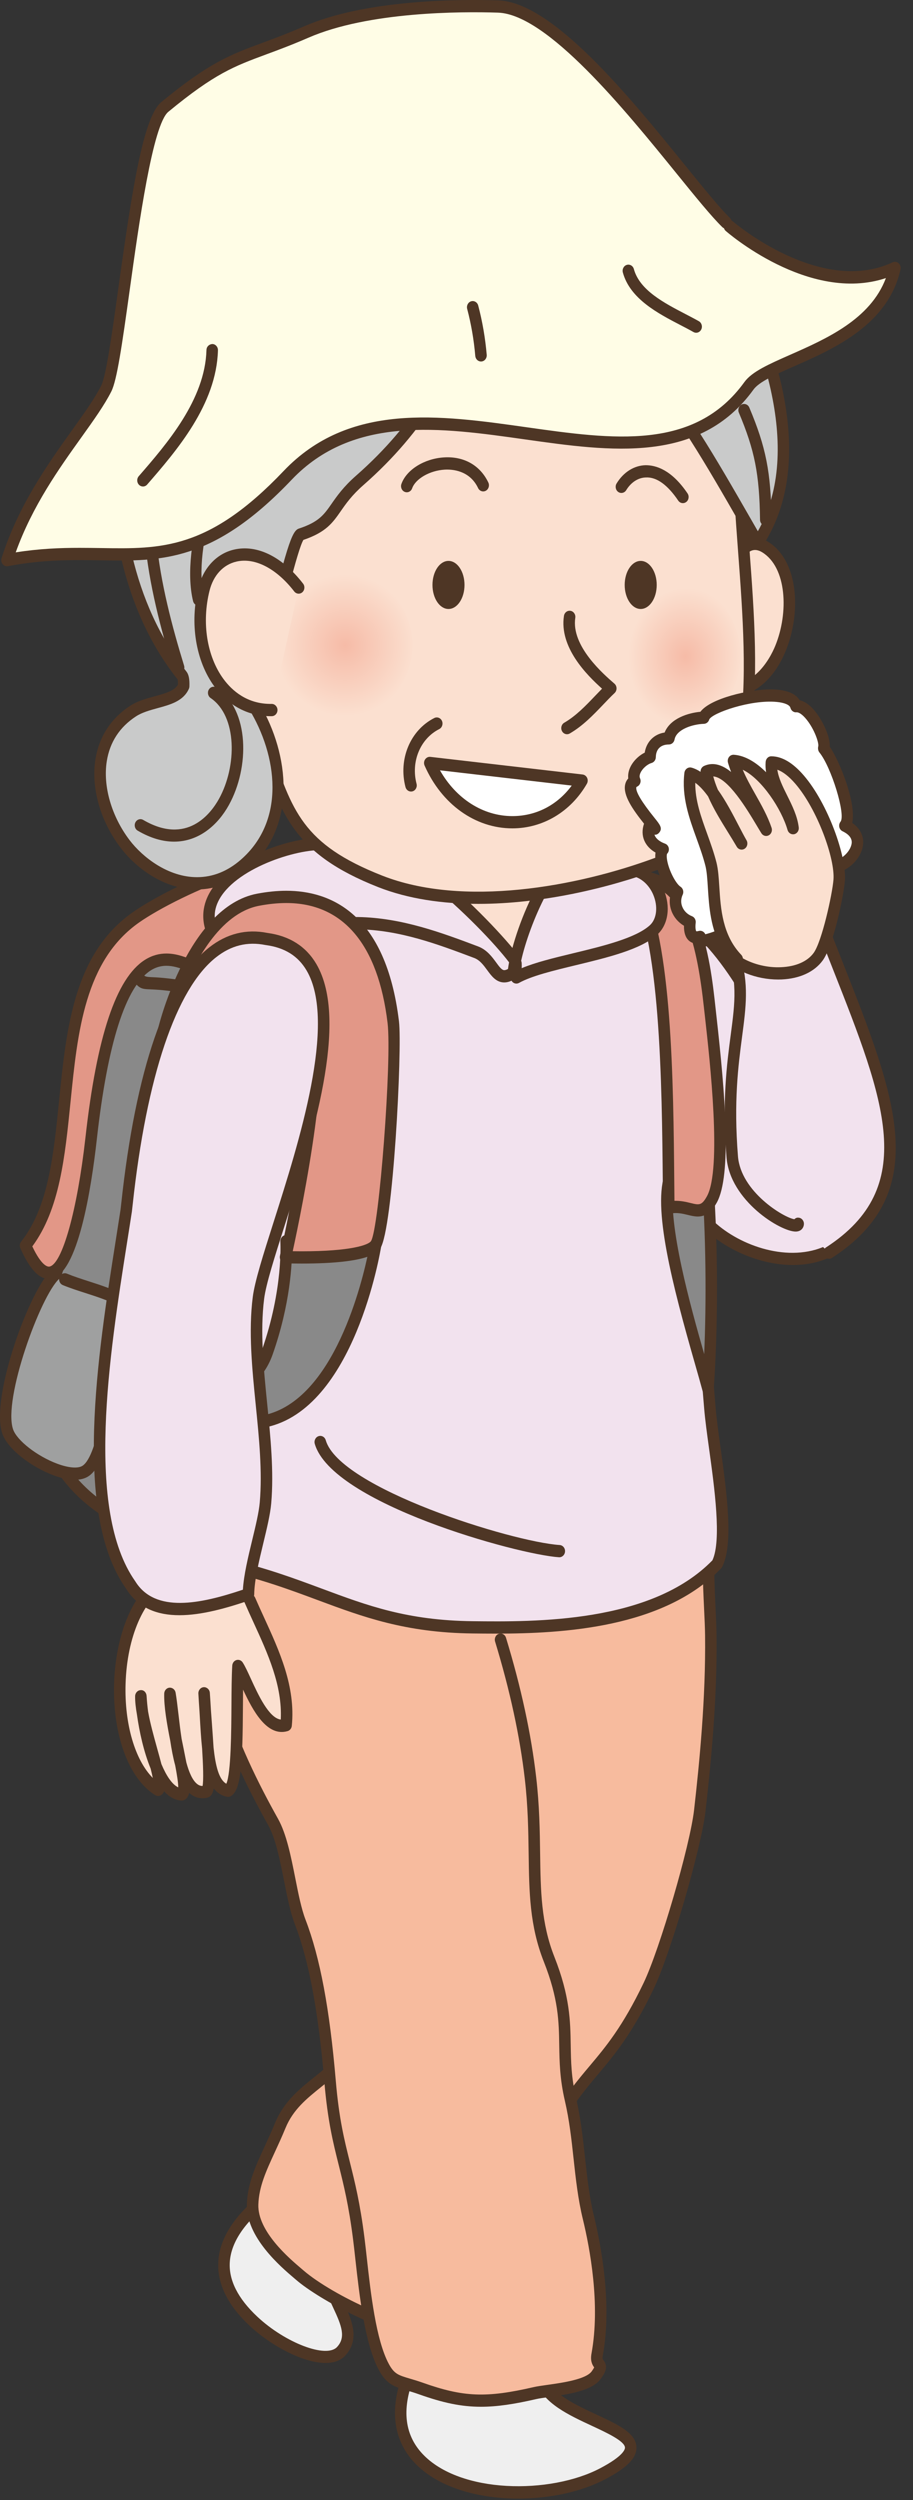 <svg width="57" height="156" viewBox="0 0 57 156" fill="none" xmlns="http://www.w3.org/2000/svg">
<rect x="0" y="0" width="57" height="156" fill="#333333" stroke="none"/>
<path d="M18.425 54.978C16.102 54.47 11.235 56.793 9.454 58.602C7.859 60.221 7.244 62.868 6.481 65.085C5.425 68.151 5.381 69.563 5.099 72.618C4.681 77.153 3.316 79.053 2.564 83.077C0.599 93.599 9.269 96.865 15.835 96.314C19.523 96.006 21.65 95.264 23.342 90.261C25.901 82.695 29.698 62.062 21.449 56.782" fill="#898989"/>
<path d="M14.456 96.754C14.94 96.754 15.411 96.734 15.862 96.696C19.908 96.358 21.997 95.367 23.68 90.391C26.521 81.987 29.95 61.776 21.633 56.454C21.464 56.345 21.243 56.404 21.141 56.586C21.04 56.767 21.095 57.002 21.264 57.11C29.36 62.291 25.373 83.127 23.005 90.13C21.317 95.122 19.16 95.653 15.806 95.933C12.225 96.236 7.422 95.383 4.686 92.094C2.821 89.854 2.226 86.845 2.916 83.152C3.226 81.489 3.649 80.177 4.058 78.908C4.624 77.15 5.209 75.333 5.456 72.655L5.531 71.825C5.755 69.323 5.878 67.945 6.817 65.217C6.955 64.818 7.088 64.404 7.222 63.985C7.829 62.096 8.456 60.144 9.701 58.879C11.353 57.202 16.156 54.872 18.353 55.352C18.546 55.395 18.736 55.262 18.776 55.054C18.816 54.848 18.691 54.645 18.497 54.603C15.987 54.052 11.005 56.498 9.207 58.325C7.834 59.718 7.178 61.761 6.544 63.737C6.411 64.151 6.28 64.559 6.145 64.953C5.173 67.774 5.039 69.272 4.817 71.752L4.743 72.581C4.504 75.169 3.958 76.864 3.38 78.659C2.963 79.953 2.533 81.289 2.213 83.002C1.477 86.943 2.128 90.173 4.149 92.602C6.709 95.679 10.924 96.754 14.456 96.754Z" fill="#4E3625"/>
<path d="M12.968 60.355C12.374 61.653 7.542 54.453 5.69 71.035C5.425 73.397 4.094 83.346 1.594 77.723C5.646 72.61 2.196 61.621 8.508 57.228C11.768 54.959 23.314 49.904 24.247 56.527C20.14 57.005 15.418 59.866 12.383 61.322" fill="#E29787"/>
<path d="M3.039 79.803C3.093 79.803 3.147 79.799 3.201 79.789C4.86 79.499 5.695 74.208 6.046 71.08C6.715 65.094 7.844 61.554 9.404 60.557C10.28 59.998 11.146 60.361 11.843 60.652C12.037 60.733 12.248 60.821 12.452 60.868C12.379 60.903 12.307 60.938 12.236 60.972C12.055 61.059 11.975 61.286 12.056 61.478C12.137 61.671 12.349 61.756 12.529 61.671C13.159 61.369 13.863 61.006 14.608 60.621C17.494 59.133 21.086 57.28 24.286 56.907C24.383 56.896 24.471 56.843 24.531 56.76C24.591 56.678 24.616 56.573 24.602 56.47C24.392 54.986 23.677 53.941 22.475 53.365C18.643 51.533 10.898 55.108 8.312 56.908C4.617 59.48 4.147 64.143 3.692 68.652C3.346 72.087 3.02 75.33 1.32 77.476C1.229 77.59 1.21 77.751 1.27 77.886C1.842 79.174 2.423 79.803 3.039 79.803ZM10.389 59.499C9.958 59.499 9.5 59.605 9.036 59.901C7.251 61.042 6.04 64.668 5.334 70.989C4.827 75.512 3.882 78.895 3.085 79.034C2.98 79.052 2.603 79.011 2.017 77.774C3.728 75.46 4.057 72.19 4.406 68.734C4.842 64.402 5.293 59.923 8.704 57.548C11.111 55.873 18.656 52.375 22.181 54.064C23.054 54.482 23.593 55.182 23.822 56.198C20.605 56.678 17.119 58.477 14.296 59.932C13.961 60.105 13.634 60.274 13.319 60.434C13.351 60.27 13.275 60.098 13.128 60.018C12.968 59.933 12.775 59.989 12.674 60.14C12.557 60.128 12.299 60.02 12.105 59.939C11.648 59.748 11.05 59.499 10.389 59.499Z" fill="#4E3625"/>
<path d="M4.051 79.832C5.234 80.319 6.59 80.579 7.761 81.247C7.313 83.224 6.888 90.769 5.342 91.788C4.225 92.521 0.943 90.682 0.479 89.318C-0.23 87.231 2.223 80.55 3.502 79.473" fill="#9FA0A0"/>
<path d="M4.674 92.338C4.985 92.338 5.283 92.276 5.53 92.113C6.704 91.34 7.222 87.937 7.733 83.904C7.872 82.805 7.992 81.855 8.109 81.337C8.148 81.167 8.074 80.991 7.93 80.91C7.169 80.476 6.345 80.211 5.547 79.954C5.067 79.799 4.613 79.653 4.18 79.475C4.07 79.429 3.951 79.446 3.858 79.508C3.867 79.414 3.842 79.316 3.783 79.236C3.66 79.07 3.435 79.042 3.28 79.172C1.891 80.343 -0.624 87.194 0.142 89.449C0.488 90.466 2.037 91.574 3.336 92.056C3.73 92.204 4.216 92.338 4.674 92.338ZM7.352 81.455C7.247 82.028 7.141 82.86 7.022 83.801C6.69 86.424 6.135 90.816 5.153 91.462C4.873 91.647 4.281 91.599 3.571 91.334C2.314 90.866 1.053 89.883 0.816 89.188C0.177 87.307 2.53 80.859 3.693 79.8C3.68 79.965 3.769 80.126 3.921 80.189C4.38 80.378 4.868 80.535 5.34 80.686C6.018 80.905 6.715 81.129 7.352 81.455Z" fill="#4E3625"/>
<path d="M11.816 62.009C11.989 62.009 12.142 61.875 12.17 61.686C12.2 61.477 12.067 61.281 11.871 61.248C10.464 61.013 9.767 60.985 9.393 60.97C9.188 60.962 9.059 60.93 9.007 60.874C8.865 60.726 8.638 60.728 8.499 60.879C8.361 61.029 8.363 61.273 8.504 61.42C8.781 61.711 8.965 61.719 9.366 61.734C9.726 61.749 10.395 61.776 11.76 62.005C11.779 62.008 11.798 62.009 11.816 62.009Z" fill="#4E3625"/>
<path d="M34.106 146.931C31.662 151.322 43.744 151.147 37.626 154.361C32.71 156.944 22.158 155.399 25.749 147.65C28.316 149.023 31.738 148.569 34.394 147.606" fill="#EFEFEF"/>
<path d="M32.357 155.91C34.324 155.91 36.299 155.485 37.784 154.704C39.148 153.988 39.749 153.374 39.734 152.712C39.715 151.817 38.573 151.288 37.252 150.674C35.953 150.071 34.48 149.387 34.186 148.414C34.155 148.313 34.137 148.207 34.134 148.099C34.271 148.054 34.396 148.01 34.509 147.969C34.697 147.9 34.797 147.683 34.733 147.483C34.679 147.312 34.524 147.211 34.362 147.225C34.378 147.193 34.396 147.16 34.414 147.127C34.515 146.945 34.459 146.71 34.289 146.603C34.119 146.495 33.899 146.554 33.797 146.736C33.652 146.998 33.548 147.256 33.485 147.507C31.664 148.059 28.468 148.676 25.91 147.308C25.825 147.263 25.726 147.255 25.635 147.288C25.545 147.32 25.47 147.389 25.428 147.48C23.966 150.635 24.86 152.58 25.867 153.658C27.317 155.209 29.831 155.91 32.357 155.91ZM33.432 148.316C33.447 148.429 33.47 148.54 33.504 148.649C33.897 149.951 35.528 150.708 36.967 151.376C37.876 151.799 39.008 152.324 39.018 152.73C39.02 152.84 38.915 153.257 37.468 154.018C34.354 155.653 28.712 155.616 26.374 153.117C25.214 151.876 25.062 150.209 25.921 148.159C28.507 149.367 31.555 148.853 33.432 148.316Z" fill="#4E3625"/>
<path d="M20.925 141.398C19.604 142.745 22.811 145.098 21.294 146.723C20.397 147.683 17.6 146.506 15.83 144.848C12.52 141.749 14.052 138.893 17.296 136.644C17.387 138.637 18.927 140.107 20.637 140.723" fill="#EFEFEF"/>
<path d="M20.324 147.447C20.824 147.447 21.251 147.311 21.548 146.993C22.518 145.955 21.927 144.69 21.451 143.674C21.003 142.715 20.75 142.106 21.172 141.675C21.315 141.529 21.321 141.287 21.184 141.135C21.097 141.038 20.976 141 20.862 141.022C20.913 140.978 20.954 140.918 20.976 140.846C21.04 140.646 20.939 140.428 20.752 140.361C19.379 139.866 17.744 138.59 17.655 136.625C17.648 136.489 17.574 136.366 17.46 136.303C17.345 136.242 17.209 136.249 17.101 136.323C14.91 137.842 13.742 139.445 13.631 141.088C13.538 142.467 14.198 143.829 15.594 145.136C16.863 146.325 18.892 147.447 20.324 147.447ZM20.7 141.1C20.692 141.107 20.684 141.114 20.677 141.122C19.851 141.964 20.361 143.054 20.81 144.016C21.331 145.129 21.605 145.847 21.04 146.453C20.37 147.17 17.814 146.197 16.067 144.561C14.849 143.421 14.27 142.27 14.347 141.142C14.433 139.867 15.33 138.578 17.017 137.307C17.352 138.975 18.669 140.417 20.522 141.086C20.581 141.107 20.643 141.111 20.7 141.1Z" fill="#4E3625"/>
<path d="M44.459 95.544C44.036 97.364 44.355 100.14 44.377 102.056C44.419 105.66 44.094 109.411 43.689 112.98C43.426 115.303 41.496 121.834 40.497 123.915C38.152 128.801 36.698 128.934 34.598 132.644C32.704 135.989 31.178 139.7 28.964 142.711C28.509 143.329 27.626 145.019 27.01 145.288C25.459 145.967 20.434 143.448 18.728 141.976C18.087 141.424 15.703 139.535 15.771 137.546C15.829 135.889 16.693 134.591 17.495 132.636C18.436 130.343 20.706 129.809 21.982 127.696C22.453 126.916 23.264 126.183 23.631 125.368C24.035 124.472 23.85 123.241 24.361 122.436C24.811 121.727 25.837 121.671 26.344 121.002C26.855 120.325 28.42 118.684 28.841 117.995C29.576 116.794 29.326 108.311 28.696 106.043C27.928 103.28 28.376 100.584 28.178 97.928C33.077 97.947 40.12 98.171 44.085 94.888" fill="#F7BB9E"/>
<path d="M26.367 145.779C26.668 145.779 26.932 145.736 27.146 145.643C27.65 145.422 28.169 144.64 28.794 143.641C28.968 143.364 29.123 143.115 29.247 142.947C30.711 140.956 31.889 138.639 33.03 136.398C33.63 135.217 34.252 133.996 34.905 132.842C35.794 131.27 36.549 130.373 37.348 129.423C38.387 128.187 39.462 126.909 40.816 124.089C41.855 121.923 43.787 115.306 44.045 113.027C44.391 109.982 44.782 105.985 44.736 102.051C44.73 101.532 44.702 100.949 44.673 100.34C44.597 98.733 44.51 96.912 44.807 95.636C44.854 95.43 44.737 95.224 44.545 95.172C44.449 95.146 44.355 95.165 44.277 95.214C44.286 95.206 44.296 95.198 44.305 95.191C44.462 95.061 44.49 94.82 44.369 94.653C44.247 94.486 44.022 94.457 43.866 94.586C40.207 97.615 33.713 97.577 28.973 97.55L28.18 97.546H28.178C28.079 97.546 27.983 97.59 27.916 97.669C27.847 97.746 27.813 97.852 27.821 97.959C27.888 98.861 27.879 99.754 27.87 100.699C27.853 102.465 27.835 104.291 28.352 106.152C29.013 108.531 29.147 116.795 28.541 117.785C28.305 118.17 27.646 118.921 27.064 119.585C26.66 120.045 26.278 120.479 26.065 120.762C25.874 121.014 25.558 121.17 25.223 121.336C24.815 121.537 24.353 121.766 24.063 122.222C23.739 122.733 23.66 123.351 23.583 123.949C23.524 124.41 23.468 124.847 23.308 125.203C23.118 125.625 22.771 126.052 22.436 126.465C22.17 126.794 21.895 127.134 21.681 127.489C21.133 128.396 20.362 129.016 19.617 129.615C18.682 130.367 17.716 131.145 17.167 132.482C16.951 133.008 16.732 133.483 16.52 133.942C15.95 135.178 15.458 136.246 15.413 137.531C15.342 139.593 17.542 141.458 18.37 142.161L18.503 142.274C19.906 143.485 24.154 145.779 26.367 145.779ZM44.209 95.269C44.162 95.318 44.127 95.38 44.11 95.451C43.789 96.837 43.878 98.719 43.957 100.379C43.986 100.978 44.013 101.55 44.019 102.06C44.064 105.949 43.676 109.914 43.333 112.935C43.082 115.16 41.194 121.623 40.178 123.741C38.867 126.471 37.823 127.712 36.815 128.912C36.029 129.846 35.216 130.813 34.291 132.446C33.63 133.615 33.004 134.844 32.399 136.033C31.273 138.245 30.109 140.534 28.683 142.475C28.546 142.659 28.385 142.918 28.198 143.216C27.831 143.803 27.216 144.785 26.874 144.934C25.578 145.504 20.75 143.229 18.954 141.679L18.816 141.561C18.065 140.925 16.072 139.234 16.129 137.56C16.169 136.437 16.608 135.486 17.163 134.28C17.379 133.813 17.601 133.331 17.824 132.789C18.297 131.635 19.148 130.951 20.049 130.226C20.844 129.587 21.666 128.926 22.284 127.903C22.47 127.594 22.718 127.288 22.979 126.965C23.344 126.514 23.722 126.048 23.954 125.534C24.163 125.07 24.229 124.553 24.294 124.053C24.362 123.518 24.427 123.013 24.657 122.651C24.835 122.37 25.17 122.205 25.525 122.03C25.919 121.835 26.326 121.633 26.622 121.243C26.82 120.982 27.193 120.557 27.587 120.107C28.219 119.388 28.872 118.644 29.141 118.204C29.98 116.833 29.663 108.179 29.04 105.935C28.553 104.184 28.57 102.416 28.587 100.707C28.595 99.922 28.603 99.114 28.562 98.313L28.969 98.315C33.774 98.341 40.341 98.38 44.209 95.269Z" fill="#4E3625"/>
<path d="M31.25 102.313C32.105 105.115 32.782 108.03 33.12 110.949C33.66 115.625 32.908 118.778 34.281 122.257C35.87 126.28 34.852 127.734 35.614 131C36.196 133.492 36.146 135.951 36.736 138.379C37.348 140.901 37.783 144.186 37.282 146.917C37.132 147.739 37.828 147.354 37.229 148.197C36.633 149.037 34.25 149.131 33.395 149.328C30.48 150.001 28.956 149.993 26.269 149.039C24.98 148.581 24.498 148.693 23.962 147.695C22.952 145.814 22.676 141.89 22.402 139.707C21.82 135.088 20.991 134.38 20.608 129.885C20.298 126.237 19.776 122.622 18.744 119.935C18.102 118.265 17.92 115.244 17.051 113.69C14.285 108.737 11.595 102.37 13.383 96.457C13.923 94.671 15.262 93.254 16.179 91.676" fill="#F7BB9E"/>
<path d="M30.028 150.18C31.03 150.18 32.101 150.018 33.471 149.702C33.663 149.657 33.95 149.617 34.281 149.571C35.48 149.402 36.972 149.192 37.515 148.428C37.836 147.976 37.963 147.642 37.67 147.265C37.622 147.203 37.6 147.176 37.634 146.99C38.219 143.798 37.54 140.165 37.083 138.283C36.79 137.081 36.661 135.887 36.523 134.626C36.391 133.414 36.255 132.162 35.962 130.907C35.663 129.625 35.648 128.651 35.631 127.62C35.608 126.12 35.583 124.567 34.612 122.108C33.78 120.001 33.753 117.988 33.721 115.656C33.702 114.259 33.681 112.675 33.475 110.903C33.163 108.197 32.529 105.267 31.59 102.194C31.529 101.994 31.327 101.883 31.138 101.949C30.95 102.014 30.848 102.231 30.909 102.431C31.833 105.458 32.457 108.34 32.764 110.996C32.964 112.728 32.984 114.222 33.004 115.667C33.037 118.079 33.065 120.161 33.951 122.405C34.869 124.728 34.891 126.139 34.914 127.633C34.931 128.662 34.948 129.725 35.267 131.092C35.548 132.3 35.682 133.527 35.811 134.714C35.945 135.947 36.084 137.221 36.389 138.475C36.83 140.294 37.488 143.8 36.93 146.844C36.847 147.296 36.957 147.538 37.096 147.725C37.073 147.771 37.029 147.846 36.944 147.966C36.582 148.475 35.084 148.686 34.188 148.812C33.841 148.861 33.54 148.903 33.319 148.953C30.357 149.638 28.93 149.58 26.383 148.675C26.076 148.567 25.813 148.489 25.584 148.422C24.876 148.212 24.611 148.134 24.273 147.504C23.468 146.006 23.139 143.046 22.899 140.884C22.849 140.438 22.803 140.023 22.757 139.657C22.482 137.471 22.155 136.166 21.84 134.904C21.494 133.518 21.166 132.209 20.965 129.851C20.582 125.344 19.981 122.147 19.076 119.79C18.814 119.109 18.63 118.181 18.435 117.198C18.166 115.842 17.888 114.44 17.359 113.494C14.922 109.13 11.893 102.626 13.725 96.574C14.065 95.447 14.768 94.435 15.448 93.458C15.802 92.948 16.168 92.421 16.484 91.878C16.588 91.698 16.537 91.462 16.369 91.351C16.201 91.24 15.979 91.295 15.874 91.475C15.575 91.991 15.217 92.505 14.872 93.002C14.157 94.03 13.419 95.092 13.042 96.339C11.122 102.687 14.235 109.393 16.743 113.886C17.211 114.723 17.476 116.061 17.733 117.357C17.935 118.374 18.126 119.335 18.413 120.08C19.29 122.365 19.874 125.492 20.251 129.92C20.458 132.344 20.793 133.683 21.148 135.102C21.457 136.341 21.777 137.621 22.046 139.758C22.092 140.121 22.137 140.533 22.186 140.975C22.434 143.201 22.773 146.251 23.651 147.885C24.136 148.787 24.636 148.935 25.393 149.159C25.612 149.223 25.863 149.297 26.156 149.402C27.635 149.927 28.778 150.18 30.028 150.18Z" fill="#4E3625"/>
<path d="M38.893 55.828C44.282 56.04 47.198 63.06 48.716 65.703C50.499 68.808 55.015 70.572 54.306 74.321C53.153 80.411 46.332 78.941 43.877 76.034C40.805 72.395 32.885 59.665 38.882 56.131" fill="#F2E2EE"/>
<path d="M49.498 78.935C50.05 78.935 50.596 78.865 51.121 78.712C52.434 78.328 54.114 77.269 54.657 74.397C55.151 71.788 53.338 70.074 51.585 68.417C50.628 67.513 49.638 66.577 49.022 65.502C48.825 65.159 48.604 64.741 48.356 64.273C46.648 61.044 43.789 55.638 38.906 55.446C38.703 55.412 38.542 55.602 38.534 55.814C38.533 55.843 38.536 55.872 38.54 55.9C37.373 56.65 36.662 57.788 36.426 59.288C35.583 64.641 41.007 73.206 43.611 76.29C44.823 77.725 47.203 78.935 49.498 78.935ZM39.227 56.234C43.504 56.656 46.14 61.64 47.731 64.649C47.983 65.126 48.209 65.553 48.411 65.903C49.083 67.075 50.113 68.049 51.11 68.99C52.784 70.573 54.366 72.068 53.954 74.246C53.581 76.216 52.536 77.505 50.932 77.974C48.486 78.688 45.505 77.39 44.144 75.778C41.987 73.222 36.317 64.596 37.133 59.415C37.345 58.067 37.974 57.103 39.055 56.466C39.143 56.414 39.202 56.33 39.227 56.234Z" fill="#4E3625"/>
<path d="M36.391 54.213C35.299 55.776 33.554 60.837 30.297 60.02C27.811 59.397 24.512 55.158 24.507 52.838C26.945 54.27 33.364 54.398 36.097 54.506" fill="#FBE0D0"/>
<path d="M31.005 60.493C33.383 60.493 34.895 57.675 35.929 55.747C36.216 55.211 36.464 54.748 36.679 54.442C36.797 54.273 36.764 54.033 36.605 53.907C36.447 53.782 36.222 53.816 36.104 53.985C36.074 54.028 36.044 54.072 36.013 54.119L35.46 54.099C32.671 53.997 26.867 53.786 24.68 52.502C24.569 52.438 24.434 52.44 24.325 52.508C24.215 52.578 24.149 52.703 24.149 52.839C24.154 55.434 27.612 59.74 30.215 60.393C30.489 60.461 30.752 60.493 31.005 60.493ZM35.576 54.869C35.49 55.026 35.4 55.193 35.306 55.367C34.206 57.419 32.697 60.229 30.379 59.647C28.181 59.096 25.449 55.655 24.947 53.476C27.554 54.577 32.614 54.761 35.436 54.864L35.576 54.869Z" fill="#4E3625"/>
<path d="M34.689 54.147C35.498 55.392 33.312 59.304 32.474 60.73C28.159 57.485 23.351 52.566 18.193 54.712C14.133 56.401 14.043 59.703 13.655 62.719C12.226 73.828 15.373 87.041 13.873 97.594C20.165 98.97 22.76 101.467 29.504 101.544C34.154 101.596 41.014 101.496 44.767 97.595C45.681 95.811 44.533 90.456 44.321 87.875C43.721 80.576 43.489 79.05 44.255 73.321C44.751 69.61 43.191 67.719 43.15 64.181C43.116 61.303 41.618 58.646 39.439 56.456C38.361 55.372 34.822 52.469 35.509 55.089" fill="#F2E2EE"/>
<path d="M30.966 101.936C35.143 101.936 41.439 101.587 45.017 97.869C45.043 97.843 45.064 97.813 45.082 97.779C45.815 96.347 45.371 93.129 44.979 90.289C44.852 89.37 44.732 88.503 44.678 87.842L44.545 86.242C44.044 80.232 43.909 78.616 44.61 73.374C44.9 71.2 44.502 69.597 44.117 68.047C43.826 66.877 43.526 65.666 43.508 64.176C43.477 61.426 42.154 58.66 39.685 56.177C39.654 56.145 36.515 53.045 35.412 53.757C35.262 53.853 35.161 53.994 35.109 54.179C35.075 54.088 35.033 54.005 34.983 53.929C34.87 53.755 34.648 53.712 34.484 53.833C34.322 53.953 34.281 54.191 34.394 54.365C34.738 54.894 34.375 56.698 32.37 60.182C31.835 59.773 31.297 59.344 30.732 58.894C26.939 55.874 22.639 52.452 18.063 54.355C14.105 56.002 13.721 59.187 13.383 61.997C13.356 62.221 13.329 62.445 13.3 62.667C12.583 68.241 13.013 74.386 13.429 80.328C13.859 86.476 14.265 92.284 13.518 97.537C13.49 97.738 13.614 97.928 13.801 97.968C16.209 98.496 18.057 99.183 19.845 99.848C22.652 100.892 25.303 101.878 29.5 101.926C29.948 101.931 30.441 101.936 30.966 101.936ZM44.477 97.363C40.65 101.286 33.405 101.205 29.508 101.161C25.428 101.115 22.95 100.193 20.081 99.125C18.353 98.483 16.57 97.82 14.277 97.293C14.967 92.04 14.549 86.059 14.143 80.271C13.731 74.368 13.304 68.265 14.011 62.771C14.039 62.547 14.067 62.321 14.094 62.095C14.437 59.243 14.762 56.55 18.323 55.068C22.53 53.318 26.481 56.465 30.303 59.508C30.981 60.048 31.622 60.557 32.267 61.043C32.347 61.104 32.447 61.126 32.544 61.105C32.641 61.084 32.725 61.023 32.777 60.934C34.242 58.441 35.051 56.549 35.196 55.276C35.275 55.426 35.442 55.505 35.605 55.458C35.796 55.4 35.908 55.189 35.854 54.986C35.732 54.521 35.796 54.398 35.797 54.398C36.133 54.253 37.953 55.488 39.193 56.734C40.815 58.364 42.754 60.98 42.791 64.186C42.81 65.771 43.122 67.028 43.424 68.244C43.807 69.787 44.17 71.246 43.9 73.267C43.188 78.596 43.337 80.384 43.831 86.31L43.964 87.909C44.02 88.592 44.141 89.471 44.269 90.4C44.604 92.818 45.059 96.117 44.477 97.363Z" fill="#4E3625"/>
<path d="M19.968 52.659C22.036 49.104 31.009 58.079 32.451 60.358C30.872 61.88 30.959 59.881 29.725 59.416C27.301 58.503 24.958 57.646 22.355 57.605C19.482 57.559 16.469 58.58 13.783 59.048C10.798 55.176 17.689 52.49 20.252 52.67" fill="#F2E2EE"/>
<path d="M31.484 61.303C31.839 61.303 32.225 61.091 32.691 60.643C32.823 60.515 32.847 60.302 32.748 60.145C31.633 58.382 24.925 51.37 21.399 51.454C20.708 51.469 20.15 51.755 19.774 52.286C17.749 52.382 14.06 53.667 12.983 55.905C12.617 56.666 12.411 57.871 13.506 59.292C13.587 59.397 13.715 59.45 13.841 59.426C14.698 59.277 15.566 59.077 16.486 58.865C18.422 58.419 20.414 57.962 22.349 57.987C24.968 58.029 27.326 58.918 29.605 59.777C29.957 59.91 30.188 60.225 30.412 60.529C30.674 60.887 30.945 61.258 31.402 61.3C31.43 61.302 31.457 61.303 31.484 61.303ZM31.964 60.293C31.687 60.515 31.535 60.543 31.465 60.537C31.317 60.523 31.159 60.308 30.977 60.058C30.717 59.704 30.394 59.262 29.844 59.055C27.619 58.217 25.096 57.266 22.36 57.222C20.355 57.192 18.311 57.661 16.335 58.117C15.5 58.309 14.707 58.492 13.934 58.634C13.353 57.803 13.251 57.023 13.621 56.254C14.607 54.205 18.548 52.941 20.228 53.052C20.421 53.063 20.596 52.907 20.609 52.696C20.614 52.626 20.6 52.559 20.573 52.5C20.793 52.319 21.071 52.226 21.413 52.219H21.455C24.314 52.219 30.32 57.995 31.964 60.293Z" fill="#4E3625"/>
<path d="M34.919 97.172C35.107 97.172 35.265 97.016 35.276 96.814C35.289 96.603 35.139 96.421 34.941 96.408C31.948 96.207 21.195 92.859 20.337 89.868C20.279 89.666 20.079 89.552 19.889 89.615C19.7 89.677 19.594 89.891 19.651 90.092C20.717 93.805 32.29 96.998 34.896 97.171C34.904 97.172 34.912 97.172 34.919 97.172Z" fill="#4E3625"/>
<path d="M23.451 77.671C23.451 77.671 21.866 87.565 16.541 88.683C12.985 89.43 11.019 86.475 11.019 86.475C11.019 86.475 15.413 88.01 16.69 84.375C18.069 80.447 17.861 77.452 17.861 77.452L23.451 77.671Z" fill="#898989"/>
<path d="M15.404 89.187C15.799 89.187 16.205 89.143 16.61 89.059C22.114 87.903 23.738 78.15 23.804 77.735C23.822 77.626 23.794 77.515 23.729 77.43C23.664 77.344 23.567 77.293 23.464 77.288L17.874 77.07C17.777 77.06 17.674 77.108 17.603 77.186C17.533 77.265 17.497 77.371 17.503 77.479C17.506 77.509 17.686 80.447 16.354 84.241C15.847 85.683 14.739 86.414 13.061 86.414C12.016 86.414 11.139 86.114 11.131 86.111C10.984 86.059 10.822 86.116 10.731 86.248C10.639 86.382 10.638 86.562 10.727 86.696C10.795 86.798 12.417 89.187 15.404 89.187ZM23.017 78.036C22.639 79.921 20.875 87.383 16.472 88.307C16.112 88.383 15.753 88.421 15.404 88.421C13.909 88.421 12.788 87.716 12.101 87.11C12.39 87.15 12.716 87.179 13.061 87.179C15.041 87.179 16.412 86.256 17.025 84.508C18.13 81.363 18.238 78.823 18.232 77.849L23.017 78.036Z" fill="#4E3625"/>
<path d="M10.233 64.209C10.233 64.209 12.027 56.923 16.108 56.143C23.308 54.767 24.31 61.775 24.552 63.776C24.794 65.777 24.106 76.701 23.451 77.671C22.796 78.641 17.827 78.446 17.827 78.446C17.827 78.446 20.768 65.286 19.285 63.238C17.801 61.187 16.316 59.138 13.786 60.366C11.256 61.595 10.842 64.565 10.233 64.209Z" fill="#E29787"/>
<path d="M18.835 78.845C23.1 78.845 23.583 78.13 23.742 77.895C24.539 76.715 25.119 65.473 24.908 63.727C24.094 56.996 20.634 55.583 17.874 55.583C17.298 55.583 16.682 55.645 16.045 55.766C11.787 56.581 9.961 63.805 9.886 64.112C9.844 64.282 9.916 64.461 10.061 64.545C10.148 64.596 10.239 64.621 10.334 64.621C10.742 64.621 10.972 64.203 11.321 63.571C11.795 62.708 12.512 61.405 13.934 60.714C14.4 60.488 14.829 60.379 15.246 60.379C16.762 60.379 17.849 61.88 19.001 63.472C20.006 64.859 18.6 73.338 17.478 78.357C17.453 78.469 17.477 78.587 17.541 78.677C17.606 78.769 17.706 78.824 17.814 78.829C17.814 78.829 18.228 78.845 18.835 78.845ZM17.874 56.348C21.419 56.348 23.605 58.934 24.196 63.825C24.473 66.115 23.669 76.682 23.16 77.447C23.001 77.682 21.912 78.08 18.835 78.08C18.621 78.08 18.431 78.078 18.276 78.075C18.842 75.469 21 64.981 19.568 63.003C18.361 61.337 17.113 59.613 15.246 59.613C14.732 59.613 14.191 59.749 13.637 60.017C12.506 60.567 11.781 61.425 11.27 62.214C12.105 60.071 13.713 56.989 16.172 56.52C16.767 56.406 17.34 56.348 17.874 56.348Z" fill="#4E3625"/>
<path d="M15.606 99.859C16.652 102.276 18.139 104.843 17.862 107.65C16.388 108.077 15.434 104.856 14.858 103.954C14.722 106.287 14.998 111.319 14.237 111.744C12.862 111.463 12.96 108.624 12.742 105.659C12.873 108.052 13.28 111.706 12.85 111.803C11.026 112.187 10.929 107.51 10.611 105.689C10.557 107.681 11.896 111.652 11.353 111.972C9.864 111.913 8.929 108.124 8.794 105.845C8.763 107.64 10.312 111.249 9.871 111.686C5.387 108.895 7.18 93.472 15.401 99.625" fill="#FBE0D0"/>
<path d="M11.353 112.355C11.413 112.355 11.473 112.338 11.526 112.307C11.675 112.22 11.766 112.08 11.809 111.874C11.837 111.899 11.865 111.923 11.894 111.945C12.197 112.179 12.542 112.258 12.919 112.179C13.14 112.129 13.275 111.973 13.345 111.597C13.556 111.868 13.825 112.049 14.17 112.119C14.25 112.135 14.332 112.123 14.403 112.083C15.064 111.714 15.146 110.002 15.167 106.456C15.169 106.103 15.171 105.759 15.175 105.43C15.783 106.736 16.663 108.394 17.956 108.02C18.098 107.978 18.203 107.848 18.218 107.691C18.461 105.239 17.451 103.036 16.475 100.906C16.288 100.499 16.104 100.097 15.931 99.699C15.892 99.607 15.822 99.541 15.742 99.506C15.718 99.43 15.673 99.36 15.607 99.311C13.043 97.393 11.249 97.659 10.196 98.221C8.048 99.367 7.2 102.497 7.123 105.044C7.026 108.249 8.034 110.986 9.691 112.016C9.827 112.102 9.999 112.082 10.115 111.967C10.17 111.912 10.213 111.848 10.244 111.775C10.562 112.123 10.927 112.338 11.34 112.354C11.344 112.355 11.348 112.355 11.353 112.355ZM10.939 110.165C11.043 110.713 11.129 111.24 11.129 111.53C10.75 111.356 10.387 110.816 10.077 110.077C10.004 109.794 9.916 109.475 9.815 109.113C9.602 108.345 9.369 107.508 9.244 106.791C9.202 106.465 9.171 106.14 9.152 105.821C9.14 105.616 8.985 105.446 8.787 105.463C8.594 105.467 8.439 105.633 8.436 105.839C8.43 106.179 8.476 106.573 8.551 106.995C8.699 108.058 8.977 109.32 9.403 110.353C9.457 110.565 9.504 110.768 9.539 110.942C8.431 109.828 7.764 107.584 7.84 105.069C7.928 102.145 8.979 99.726 10.517 98.906C11.794 98.224 13.369 98.57 15.195 99.938C15.217 99.954 15.241 99.968 15.265 99.979C15.269 99.993 15.274 100.007 15.281 100.02C15.455 100.423 15.642 100.831 15.83 101.242C16.719 103.181 17.636 105.182 17.528 107.3C16.786 107.207 16.116 105.744 15.658 104.744C15.469 104.332 15.306 103.976 15.154 103.739C15.068 103.603 14.91 103.543 14.763 103.585C14.615 103.628 14.51 103.767 14.5 103.93C14.46 104.61 14.455 105.504 14.45 106.451C14.441 107.952 14.426 110.654 14.13 111.304C13.663 111.046 13.453 110.171 13.333 109.05C13.306 108.604 13.269 108.097 13.228 107.52C13.208 107.25 13.188 106.98 13.169 106.716C13.148 106.359 13.127 105.995 13.1 105.63C13.085 105.42 12.908 105.266 12.718 105.278C12.522 105.292 12.373 105.472 12.385 105.682C12.403 106.023 12.427 106.389 12.454 106.767C12.46 106.873 12.466 106.98 12.472 107.085C12.513 107.802 12.552 108.491 12.619 109.118C12.68 110.118 12.717 111.085 12.647 111.443H12.645C12.525 111.443 12.418 111.405 12.315 111.325C12.021 111.099 11.803 110.598 11.635 109.98C11.584 109.715 11.525 109.424 11.461 109.103C11.42 108.907 11.38 108.707 11.339 108.505C11.257 107.964 11.194 107.423 11.14 106.957C11.079 106.434 11.026 105.982 10.963 105.619C10.93 105.427 10.764 105.3 10.583 105.308C10.4 105.323 10.258 105.483 10.252 105.678C10.231 106.482 10.42 107.569 10.628 108.614C10.708 109.152 10.808 109.684 10.939 110.165Z" fill="#4E3625"/>
<path d="M16.639 58.592C24.698 59.666 16.66 76.905 16.137 80.982C15.621 85.002 16.931 89.686 16.575 93.773C16.445 95.273 15.533 97.827 15.512 99.477C12.35 100.566 9.492 101.061 8.147 98.885C4.626 93.897 6.777 82.768 7.88 75.542C8.019 74.629 9.355 57.139 16.639 58.592Z" fill="#F2E2EE"/>
<path d="M11.203 100.788C12.578 100.788 14.134 100.354 15.623 99.841C15.769 99.791 15.869 99.647 15.871 99.482C15.882 98.603 16.166 97.427 16.44 96.289C16.662 95.368 16.872 94.498 16.933 93.808C17.105 91.82 16.89 89.68 16.682 87.609C16.459 85.387 16.229 83.089 16.492 81.033C16.609 80.12 17.145 78.436 17.766 76.485C19.483 71.092 21.834 63.706 19.75 60.153C19.104 59.053 18.076 58.4 16.693 58.214C15.377 57.952 14.155 58.258 13.064 59.116C10.369 61.24 8.469 66.761 7.571 75.085C7.549 75.285 7.535 75.421 7.526 75.481C7.433 76.088 7.333 76.724 7.229 77.381C6.095 84.57 4.543 94.416 7.86 99.115C8.624 100.351 9.822 100.788 11.203 100.788ZM15.164 99.195C12.507 100.089 9.682 100.673 8.446 98.674C5.302 94.218 6.824 84.56 7.936 77.508C8.04 76.85 8.141 76.213 8.234 75.603C8.243 75.538 8.26 75.39 8.283 75.172C9.146 67.181 10.994 61.698 13.49 59.733C14.431 58.992 15.439 58.743 16.573 58.968C16.582 58.97 16.59 58.971 16.599 58.972C17.776 59.131 18.608 59.65 19.142 60.559C21.046 63.803 18.664 71.287 17.087 76.239C16.428 78.309 15.908 79.944 15.781 80.93C15.506 83.078 15.741 85.423 15.969 87.692C16.174 89.724 16.384 91.826 16.218 93.738C16.164 94.366 15.961 95.207 15.746 96.098C15.487 97.169 15.221 98.274 15.164 99.195Z" fill="#4E3625"/>
<path d="M41.877 73.291C40.843 75.876 43.429 83.763 44.2 86.665C44.479 82.812 44.51 77.229 44.067 72.227C43.019 72.969 43.334 73.77 42.171 73.686" fill="#898989"/>
<path d="M44.2 87.047C44.212 87.047 44.224 87.047 44.236 87.046C44.409 87.027 44.544 86.879 44.558 86.694C44.807 83.235 44.903 77.608 44.424 72.191C44.412 72.057 44.335 71.939 44.221 71.882C44.109 71.824 43.974 71.833 43.869 71.909C43.385 72.25 43.15 72.614 42.979 72.88C42.758 73.223 42.687 73.335 42.234 73.307C42.241 73.153 42.158 73.003 42.017 72.939C41.835 72.856 41.625 72.946 41.547 73.14C40.694 75.273 41.988 80.218 43.387 85.099C43.573 85.75 43.736 86.32 43.856 86.77C43.9 86.936 44.041 87.047 44.2 87.047ZM43.773 73.017C44.097 77.139 44.098 81.318 43.964 84.496C43.09 81.442 41.691 76.41 42.05 74.047C42.081 74.059 42.114 74.065 42.146 74.068C43.043 74.134 43.31 73.717 43.569 73.314C43.632 73.216 43.697 73.117 43.773 73.017Z" fill="#4E3625"/>
<path d="M39.439 54.736C41.762 58.147 41.679 68.689 41.752 75.352C43.111 75.096 43.696 76.185 44.441 74.845C45.529 72.891 44.571 65.278 44.311 62.893C43.862 58.772 42.963 54.285 39.169 54.726" fill="#E29787"/>
<path d="M43.563 75.91C43.957 75.91 44.364 75.734 44.75 75.041C45.693 73.345 45.271 68.227 44.733 63.445L44.667 62.849C44.347 59.917 43.685 53.82 39.129 54.346C38.933 54.369 38.791 54.559 38.812 54.768C38.834 54.978 39.012 55.135 39.208 55.106C39.219 55.106 39.23 55.104 39.242 55.103C41.24 58.312 41.324 67.653 41.38 73.864L41.394 75.356C41.395 75.469 41.443 75.574 41.524 75.646C41.605 75.718 41.712 75.747 41.815 75.728C42.264 75.644 42.611 75.729 42.946 75.811C43.145 75.859 43.352 75.91 43.563 75.91ZM40.078 55.105C42.749 55.437 43.529 59.032 43.955 62.937L44.022 63.535C44.311 66.11 45.08 72.95 44.133 74.65C43.807 75.236 43.644 75.197 43.107 75.065C42.83 74.997 42.507 74.921 42.107 74.929L42.097 73.857C42.039 67.445 41.962 58.793 40.078 55.105Z" fill="#4E3625"/>
<path d="M32.048 60.714C32.283 57.994 35.914 49.161 38.734 54.261C40.98 53.902 42.035 56.908 40.806 58.026C39.143 59.537 34.193 59.907 32.238 60.993C32.16 60.678 32.233 60.429 32.211 60.114" fill="#F2E2EE"/>
<path d="M32.238 61.375C32.296 61.375 32.352 61.361 32.404 61.332C33.197 60.892 34.542 60.567 35.966 60.223C37.958 59.742 40.017 59.245 41.038 58.317C41.725 57.692 41.883 56.563 41.432 55.505C40.967 54.413 39.999 53.787 38.921 53.856C38.018 52.357 37.062 52.217 36.407 52.373C33.953 52.959 31.875 58.565 31.691 60.678C31.677 60.838 31.758 60.984 31.883 61.054C31.885 61.066 31.889 61.078 31.891 61.091C31.92 61.203 31.994 61.295 32.093 61.343C32.14 61.364 32.189 61.375 32.238 61.375ZM39.096 54.614C39.951 54.614 40.52 55.213 40.78 55.822C41.092 56.553 41.007 57.34 40.573 57.734C39.687 58.54 37.626 59.038 35.807 59.477C34.59 59.771 33.43 60.051 32.569 60.414C32.574 60.309 32.576 60.2 32.569 60.085C32.565 60.038 32.554 59.993 32.536 59.953C33.041 57.675 34.809 53.539 36.564 53.119C37.219 52.962 37.848 53.411 38.425 54.455C38.499 54.59 38.64 54.66 38.787 54.64C38.894 54.622 38.997 54.614 39.096 54.614Z" fill="#4E3625"/>
<path d="M46.112 35.513C45.749 34.873 46.593 33.425 47.75 34.123C50.862 36.001 48.979 44.594 44.265 42.955" fill="#FBE0D0"/>
<path d="M45.405 43.539C46.94 43.539 48.276 42.501 49.05 40.625C50.029 38.255 49.877 34.967 47.926 33.79C47.294 33.408 46.602 33.501 46.12 34.031C45.675 34.521 45.54 35.243 45.806 35.711C45.908 35.892 46.129 35.949 46.298 35.841C46.468 35.731 46.521 35.496 46.419 35.315C46.334 35.166 46.409 34.813 46.635 34.564C46.816 34.365 47.125 34.185 47.574 34.456C49.125 35.392 49.251 38.242 48.394 40.316C48.083 41.07 46.874 43.46 44.376 42.591C44.187 42.525 43.986 42.636 43.925 42.836C43.863 43.037 43.966 43.253 44.154 43.318C44.58 43.467 45 43.539 45.405 43.539Z" fill="#4E3625"/>
<path d="M46.17 27.274C45.711 35.114 49.958 50.56 41.071 53.869C35.887 55.799 28.803 56.991 23.731 54.994C18.261 52.84 17.79 50.396 16.235 45.732C13.567 37.73 13.575 24.339 19.217 17.382C23.689 11.866 34.421 11.067 39.782 15.828C43.462 19.097 45.462 21.429 45.7 27.741" fill="#FBE0D0"/>
<path d="M29.861 56.401C33.795 56.401 37.943 55.439 41.188 54.23C48.091 51.66 47.371 42.05 46.793 34.328C46.597 31.718 46.413 29.252 46.527 27.298C46.539 27.086 46.389 26.905 46.192 26.892C46.127 26.888 46.069 26.901 46.017 26.928C45.625 20.943 43.459 18.596 40.011 15.534C34.533 10.667 23.508 11.504 18.946 17.131C13.42 23.947 13.06 37.35 15.897 45.86L16.189 46.743C17.527 50.817 18.335 53.277 23.607 55.354C25.489 56.094 27.641 56.401 29.861 56.401ZM45.779 28.114C45.746 29.954 45.908 32.117 46.078 34.389C46.666 42.237 47.332 51.132 40.953 53.508C35.992 55.354 28.896 56.621 23.855 54.635C18.9 52.684 18.22 50.614 16.865 46.49L16.573 45.604C13.803 37.296 14.13 24.239 19.488 17.632C23.831 12.275 34.332 11.486 39.552 16.122C43.316 19.465 45.114 21.703 45.341 27.756C45.349 27.968 45.529 28.144 45.714 28.122C45.736 28.122 45.758 28.119 45.779 28.114Z" fill="#4E3625"/>
<path d="M17.196 40.091C17.11 42.573 18.957 44.661 21.321 44.754C23.685 44.847 25.671 42.909 25.756 40.427C25.842 37.944 23.995 35.856 21.631 35.763C19.267 35.67 17.281 37.608 17.196 40.091Z" fill="url(#paint0_radial_90_2842)"/>
<path d="M39.234 40.818C39.151 43.224 40.646 45.236 42.573 45.312C44.501 45.387 46.13 43.498 46.213 41.092C46.296 38.686 44.801 36.673 42.873 36.598C40.947 36.522 39.317 38.412 39.234 40.818Z" fill="url(#paint1_radial_90_2842)"/>
<path d="M35.399 45.816C35.457 45.816 35.516 45.801 35.569 45.77C36.39 45.294 37.034 44.619 37.657 43.968C37.897 43.715 38.133 43.468 38.372 43.243C38.45 43.168 38.494 43.06 38.492 42.948C38.49 42.835 38.441 42.73 38.359 42.659C37.689 42.079 35.648 40.315 35.916 38.554C35.948 38.345 35.815 38.149 35.62 38.115C35.423 38.081 35.24 38.222 35.208 38.431C34.91 40.387 36.621 42.111 37.587 42.973C37.443 43.119 37.3 43.269 37.154 43.421C36.567 44.037 35.96 44.672 35.227 45.097C35.053 45.198 34.989 45.431 35.084 45.616C35.148 45.744 35.272 45.816 35.399 45.816Z" fill="#4E3625"/>
<path d="M26.832 47.609C28.849 52.18 34.158 52.474 36.333 48.708L26.832 47.609Z" fill="white"/>
<path d="M31.988 51.689C33.894 51.689 35.633 50.65 36.638 48.909C36.703 48.798 36.709 48.658 36.656 48.54C36.601 48.423 36.494 48.342 36.372 48.328L26.871 47.228C26.739 47.212 26.616 47.274 26.54 47.386C26.465 47.499 26.452 47.647 26.508 47.772C27.573 50.188 29.673 51.689 31.988 51.689ZM35.693 49.02C34.793 50.237 33.472 50.924 31.988 50.924C30.159 50.924 28.477 49.845 27.468 48.067L35.693 49.02Z" fill="#4E3625"/>
<ellipse cx="40" cy="36.5" rx="1" ry="1.5" fill="#4E3625"/>
<ellipse cx="28" cy="36.5" rx="1" ry="1.5" fill="#4E3625"/>
<path d="M25.66 49.392C25.692 49.392 25.725 49.388 25.757 49.379C25.948 49.321 26.059 49.111 26.006 48.907C25.644 47.527 26.24 46.091 27.422 45.495C27.6 45.405 27.677 45.176 27.593 44.986C27.508 44.794 27.293 44.713 27.115 44.803C25.616 45.559 24.86 47.373 25.315 49.113C25.36 49.282 25.504 49.392 25.66 49.392Z" fill="#4E3625"/>
<path d="M32.86 13.662C33.012 13.718 33.162 13.786 33.31 13.858C33.358 13.905 33.405 13.954 33.454 14.008L32.86 13.662Z" fill="#C9CACA"/>
<path d="M33.454 14.391C33.563 14.391 33.669 14.339 33.739 14.241C33.846 14.091 33.835 13.879 33.712 13.743C33.658 13.684 33.606 13.63 33.554 13.578C33.526 13.55 33.493 13.527 33.459 13.51C33.3 13.432 33.14 13.36 32.976 13.3C32.799 13.236 32.607 13.326 32.532 13.508C32.457 13.69 32.524 13.902 32.688 13.997L33.282 14.344C33.336 14.376 33.395 14.391 33.454 14.391Z" fill="#4E3625"/>
<path d="M8.3 44.377C9.37 43.677 11.015 43.831 11.467 42.818C11.479 42.494 11.45 42.257 11.362 42.147C4.396 33.39 7.514 18.484 11.197 13.72C15.863 7.681 25.006 4.601 30.845 8.695C34.895 4.495 42.817 11.448 44.838 15.136C48.621 22.038 50.475 29.051 47.304 33.864C44.305 28.655 43.237 26.674 39.33 21.431C37.708 19.253 35.82 16.417 33.189 15.129C31.516 13.468 31.282 16.556 30.593 17.937C28.211 22.715 26.657 26.289 22.456 29.979C20.545 31.657 21.018 32.611 18.76 33.349C18.226 33.524 16.4 42.178 15.84 44.019C17.749 47.147 18.17 51.399 15.27 53.934C12.526 56.334 9.335 54.658 7.819 52.673C5.91 50.171 5.377 46.287 8.3 44.377Z" fill="#C9CACA"/>
<path d="M12.303 55.5C13.459 55.5 14.534 55.073 15.497 54.23C18.584 51.532 18.049 47.056 16.232 43.964C16.425 43.285 16.725 42.031 17.068 40.598C17.636 38.22 18.579 34.279 18.942 33.69C20.358 33.21 20.766 32.626 21.28 31.888C21.6 31.428 21.963 30.907 22.684 30.273C26.594 26.84 28.245 23.502 30.335 19.276L30.91 18.116C31.098 17.739 31.25 17.256 31.398 16.789C31.646 16.007 31.954 15.034 32.332 15.034C32.483 15.034 32.7 15.167 32.944 15.409C32.972 15.437 33.004 15.46 33.039 15.477C35.317 16.592 37.025 18.917 38.532 20.968C38.708 21.207 38.881 21.441 39.049 21.669C42.653 26.505 43.815 28.526 46.361 32.955L46.999 34.064C47.063 34.174 47.173 34.242 47.294 34.246C47.412 34.25 47.528 34.19 47.598 34.084C50.469 29.724 49.622 23.106 45.148 14.943C43.416 11.783 38.073 7.007 33.967 7.007C32.736 7.007 31.674 7.413 30.805 8.215C29.049 7.058 26.91 6.447 24.6 6.447C19.589 6.447 14.219 9.207 10.92 13.477C7.057 18.476 4.115 33.627 11.088 42.394L11.088 42.393C11.085 42.393 11.114 42.473 11.111 42.718C10.887 43.112 10.322 43.266 9.672 43.444C9.14 43.588 8.591 43.738 8.113 44.05C6.928 44.825 6.183 45.973 5.96 47.368C5.672 49.167 6.263 51.24 7.541 52.915C8.496 54.164 10.248 55.5 12.303 55.5ZM32.332 14.268C31.44 14.268 31.073 15.425 30.719 16.544C30.574 17.003 30.437 17.435 30.276 17.756L29.701 18.919C27.648 23.069 26.027 26.347 22.228 29.683C21.439 30.375 21.032 30.961 20.704 31.431C20.225 32.118 19.908 32.573 18.655 32.984C18.223 33.125 17.889 34.065 16.373 40.409C16.002 41.962 15.681 43.303 15.499 43.901C15.465 44.011 15.48 44.131 15.539 44.228C17.318 47.141 17.854 51.181 15.043 53.639C14.211 54.366 13.289 54.735 12.303 54.735C10.497 54.736 8.908 53.494 8.096 52.431C6.965 50.947 6.417 49.057 6.667 47.497C6.856 46.308 7.469 45.368 8.488 44.702C8.873 44.451 9.369 44.316 9.849 44.184C10.636 43.97 11.449 43.748 11.791 42.983C11.811 42.936 11.823 42.885 11.825 42.833C11.842 42.374 11.784 42.086 11.635 41.899C4.899 33.431 7.741 18.794 11.474 13.964C14.642 9.863 19.795 7.213 24.6 7.213C26.908 7.213 28.942 7.819 30.648 9.015C30.787 9.114 30.974 9.094 31.095 8.97C31.861 8.174 32.828 7.772 33.967 7.772C37.826 7.772 42.88 12.32 44.529 15.329C47.448 20.655 50.239 27.991 47.314 33.149L46.972 32.554C44.411 28.099 43.242 26.065 39.61 21.192C39.442 20.967 39.271 20.734 39.096 20.496C37.55 18.391 35.799 16.007 33.389 14.807C33.012 14.444 32.666 14.268 32.332 14.268Z" fill="#4E3625"/>
<path d="M18.646 36.663C16.264 33.583 13.363 34.246 12.734 36.762C11.805 40.482 13.659 44.37 16.965 44.306" fill="#FBE0D0"/>
<path d="M16.887 44.69C16.915 44.69 16.944 44.69 16.972 44.689C17.17 44.685 17.328 44.51 17.324 44.299C17.32 44.088 17.156 43.921 16.959 43.923C15.438 43.948 14.483 43.093 13.951 42.368C12.917 40.959 12.584 38.849 13.081 36.861C13.321 35.898 13.933 35.235 14.759 35.043C15.912 34.775 17.26 35.472 18.369 36.906C18.496 37.069 18.721 37.092 18.874 36.958C19.027 36.823 19.049 36.582 18.922 36.419C17.62 34.734 16.046 33.959 14.607 34.295C13.525 34.547 12.695 35.432 12.388 36.663C11.834 38.879 12.217 41.245 13.386 42.839C14.263 44.035 15.504 44.69 16.887 44.69Z" fill="#4E3625"/>
<path d="M25.396 30.719C25.541 30.719 25.678 30.624 25.731 30.471C25.942 29.872 26.834 29.36 27.763 29.305C28.214 29.279 29.316 29.336 29.848 30.455C29.938 30.644 30.154 30.718 30.33 30.623C30.506 30.526 30.577 30.297 30.487 30.108C29.977 29.038 28.967 28.464 27.723 28.541C26.493 28.614 25.373 29.312 25.06 30.202C24.991 30.399 25.084 30.62 25.27 30.694C25.311 30.711 25.354 30.719 25.396 30.719Z" fill="#4E3625"/>
<path d="M42.634 31.396C42.706 31.396 42.779 31.372 42.843 31.324C43.004 31.2 43.04 30.961 42.925 30.79C41.922 29.305 40.948 29.026 40.304 29.028C39.585 29.047 38.925 29.462 38.494 30.169C38.386 30.346 38.433 30.583 38.599 30.699C38.765 30.813 38.987 30.764 39.095 30.587C39.395 30.095 39.842 29.805 40.321 29.793C41.006 29.756 41.694 30.276 42.342 31.237C42.413 31.341 42.522 31.396 42.634 31.396Z" fill="#4E3625"/>
<path d="M11.152 42.036C11.189 42.036 11.226 42.03 11.263 42.017C11.451 41.951 11.554 41.735 11.492 41.534C10.004 36.693 8.586 30.587 10.864 26.306C10.961 26.123 10.901 25.889 10.729 25.784C10.557 25.68 10.338 25.745 10.24 25.929C7.824 30.471 9.276 36.782 10.811 41.773C10.86 41.934 11.001 42.036 11.152 42.036Z" fill="#4E3625"/>
<path d="M12.4 37.795C12.43 37.795 12.461 37.792 12.491 37.783C12.683 37.73 12.797 37.521 12.748 37.316C11.955 34.065 14.102 28.259 15.722 27.117C15.887 27 15.933 26.763 15.824 26.587C15.714 26.41 15.492 26.362 15.328 26.478C13.364 27.862 11.229 34.13 12.054 37.51C12.096 37.681 12.242 37.795 12.4 37.795Z" fill="#4E3625"/>
<path d="M10.867 52.518C12.419 52.518 13.6 51.48 14.289 50.234C15.586 47.894 15.594 44.311 13.533 42.91C13.367 42.798 13.145 42.85 13.038 43.028C12.932 43.206 12.981 43.442 13.149 43.556C14.815 44.688 14.799 47.81 13.673 49.845C13.16 50.772 11.671 52.756 8.94 51.162C8.767 51.06 8.549 51.129 8.454 51.314C8.359 51.5 8.423 51.732 8.597 51.833C9.419 52.314 10.18 52.518 10.867 52.518Z" fill="#4E3625"/>
<path d="M47.809 32.812H47.814C48.012 32.809 48.17 32.635 48.167 32.424C48.128 29.46 47.818 27.892 46.781 25.432C46.7 25.239 46.487 25.154 46.307 25.24C46.127 25.327 46.046 25.553 46.127 25.746C47.117 28.093 47.413 29.594 47.45 32.435C47.453 32.644 47.613 32.812 47.809 32.812Z" fill="#4E3625"/>
<path d="M45.539 14.12C45.605 14.191 51.142 18.932 55.872 16.719C54.769 21.655 47.98 22.384 46.756 24.078C40.333 32.964 25.94 21.269 17.954 29.666C11.021 36.956 7.699 33.57 0.436 34.952C2.005 30.035 5.402 26.687 6.636 24.244C7.505 22.523 8.51 8.142 10.29 6.675C14.334 3.339 15.224 3.691 19.124 1.996C22.418 0.565 27.36 0.286 31.1 0.406C35.477 0.547 42.783 11.391 45.334 13.887" fill="#FFFDE6"/>
<path d="M0.436 35.335C0.457 35.335 0.478 35.332 0.499 35.328C2.72 34.906 4.531 34.936 6.281 34.964C10.058 35.028 13.318 35.078 18.206 29.938C22.046 25.901 27.504 26.672 32.782 27.419C38.139 28.177 43.679 28.96 47.04 24.311C47.394 23.82 48.417 23.369 49.601 22.848C52.068 21.759 55.447 20.268 56.221 16.808C56.252 16.667 56.206 16.518 56.102 16.426C55.997 16.333 55.852 16.311 55.728 16.369C51.228 18.473 45.831 13.883 45.78 13.836C45.748 13.806 45.712 13.784 45.674 13.768C45.655 13.707 45.622 13.651 45.575 13.605C44.928 12.972 43.937 11.751 42.789 10.337C39.295 6.03 34.508 0.133 31.11 0.024C28.759 -0.053 22.87 -0.046 18.988 1.642C17.943 2.096 17.114 2.403 16.382 2.674C14.386 3.412 13.068 3.899 10.07 6.371C8.952 7.293 8.255 11.762 7.39 17.974C6.998 20.792 6.627 23.454 6.32 24.061C5.915 24.865 5.26 25.779 4.503 26.837C3.01 28.924 1.152 31.522 0.097 34.828C0.056 34.957 0.081 35.098 0.164 35.201C0.232 35.286 0.332 35.335 0.436 35.335ZM4.968 34.185C3.765 34.185 2.449 34.234 0.981 34.468C2.025 31.562 3.705 29.213 5.073 27.302C5.849 26.217 6.519 25.281 6.951 24.425C7.3 23.735 7.615 21.567 8.099 18.087C8.67 13.983 9.533 7.782 10.509 6.977C13.414 4.581 14.619 4.136 16.617 3.396C17.357 3.123 18.196 2.812 19.259 2.351C23.014 0.719 28.782 0.715 31.089 0.789C34.172 0.888 39.032 6.875 42.247 10.837C43.41 12.27 44.413 13.506 45.091 14.169C45.124 14.202 45.161 14.226 45.2 14.243C45.217 14.295 45.244 14.344 45.283 14.387C45.33 14.438 50.493 18.953 55.308 17.352C54.34 19.929 51.58 21.146 49.327 22.14C47.995 22.728 46.943 23.191 46.472 23.843C43.364 28.143 38.27 27.423 32.876 26.66C27.427 25.889 21.793 25.093 17.703 29.394C13.029 34.308 10.058 34.261 6.292 34.198C5.865 34.192 5.425 34.185 4.968 34.185Z" fill="#4E3625"/>
<path d="M43.463 20.764C43.591 20.764 43.715 20.69 43.78 20.56C43.872 20.373 43.805 20.141 43.63 20.043C43.374 19.898 43.093 19.753 42.802 19.601C41.458 18.902 39.935 18.111 39.573 16.789C39.518 16.586 39.318 16.469 39.129 16.529C38.939 16.588 38.83 16.8 38.885 17.003C39.335 18.651 41.084 19.559 42.488 20.289C42.772 20.436 43.045 20.578 43.295 20.72C43.349 20.749 43.406 20.764 43.463 20.764Z" fill="#4E3625"/>
<path d="M30.029 22.558C30.039 22.558 30.051 22.558 30.062 22.557C30.259 22.538 30.404 22.351 30.387 22.141C30.297 21.099 30.119 20.064 29.856 19.066C29.803 18.862 29.604 18.744 29.414 18.801C29.224 18.858 29.113 19.069 29.166 19.272C29.417 20.226 29.587 21.215 29.672 22.21C29.69 22.41 29.846 22.558 30.029 22.558Z" fill="#4E3625"/>
<path d="M8.926 30.358C9.022 30.358 9.118 30.317 9.188 30.236C11.014 28.132 13.514 25.251 13.607 21.86C13.613 21.648 13.457 21.472 13.259 21.466C13.056 21.479 12.896 21.626 12.89 21.838C12.806 24.942 10.411 27.701 8.662 29.715C8.528 29.87 8.537 30.112 8.682 30.256C8.751 30.324 8.838 30.358 8.926 30.358Z" fill="#4E3625"/>
<path d="M50.309 54.305C50.779 54.751 51.74 54.967 51.9 54.072C52.867 54.255 54.52 52.366 52.748 51.521C53.318 50.808 52.09 47.509 51.423 46.694C51.621 46.104 50.548 43.973 49.692 44.065C49.33 42.628 44.199 43.825 43.936 44.785C43.174 44.806 41.931 45.152 41.761 46.072C41.092 46.068 40.598 46.505 40.586 47.24C40.01 47.408 39.37 48.149 39.635 48.733C38.389 49.319 41.957 52.55 40.559 51.489C40.276 52.241 40.75 52.769 41.398 53.001C40.962 53.429 41.708 55.282 42.301 55.659C41.943 56.422 42.354 57.248 43.077 57.529C43.002 58.178 43.157 58.622 43.711 58.461C43.661 58.54 43.634 58.626 43.629 58.72C44.262 58.801 46.722 57.729 46.823 57.223C47.847 56.599 49.28 56.08 49.757 54.754C50.143 55.064 50.163 54.656 50.582 54.619" fill="white"/>
<path d="M43.672 59.105C44.398 59.105 46.605 58.255 47.087 57.503C47.261 57.401 47.445 57.3 47.633 57.197C48.484 56.733 49.437 56.213 49.936 55.247C50.161 55.275 50.325 55.158 50.421 55.09C50.498 55.035 50.539 55.007 50.611 55.001C50.643 54.998 50.674 54.991 50.703 54.98C50.987 55.084 51.301 55.116 51.589 55.011C51.846 54.918 52.042 54.726 52.158 54.46C52.845 54.387 53.609 53.74 53.828 52.977C54.013 52.334 53.781 51.745 53.206 51.35C53.477 50.103 52.413 47.485 51.803 46.591C51.836 45.974 51.387 45.06 51.006 44.539C50.652 44.057 50.284 43.771 49.928 43.698C49.722 43.353 49.24 43.03 48.163 43.017H48.11C46.786 43.017 44.361 43.57 43.726 44.415C42.992 44.482 41.851 44.814 41.493 45.709C40.833 45.808 40.358 46.286 40.25 46.965C39.857 47.158 39.496 47.525 39.326 47.924C39.233 48.142 39.199 48.365 39.223 48.575C39.107 48.701 39.052 48.843 39.028 48.959C38.885 49.633 39.514 50.526 40.208 51.397C40.081 51.767 40.087 52.133 40.227 52.457C40.358 52.758 40.599 53.014 40.925 53.2C40.906 53.326 40.903 53.467 40.918 53.623C40.983 54.286 41.396 55.28 41.873 55.78C41.778 56.131 41.793 56.499 41.921 56.843C42.067 57.234 42.345 57.559 42.702 57.767C42.694 58.187 42.794 58.496 43.001 58.688C43.07 58.751 43.165 58.815 43.292 58.85C43.337 58.982 43.448 59.082 43.587 59.1C43.612 59.103 43.641 59.105 43.672 59.105ZM49.757 54.371C49.723 54.371 49.69 54.376 49.658 54.386C49.549 54.419 49.462 54.504 49.422 54.616C49.089 55.543 48.183 56.038 47.307 56.516C47.077 56.641 46.853 56.765 46.645 56.891C46.556 56.946 46.493 57.038 46.472 57.145C46.301 57.421 44.81 58.111 44.034 58.297C44.025 58.277 44.014 58.257 44.002 58.238C43.915 58.109 43.761 58.051 43.616 58.092C43.506 58.125 43.469 58.108 43.469 58.108C43.452 58.091 43.39 57.947 43.433 57.576C43.454 57.399 43.357 57.231 43.2 57.17C42.914 57.059 42.69 56.836 42.588 56.56C42.525 56.394 42.481 56.131 42.621 55.83C42.705 55.651 42.645 55.432 42.484 55.33C42.234 55.171 41.827 54.468 41.674 53.8C41.598 53.464 41.63 53.304 41.647 53.275C41.74 53.183 41.778 53.049 41.752 52.917C41.725 52.785 41.632 52.681 41.511 52.639C41.198 52.526 40.968 52.343 40.878 52.137C40.871 52.12 40.864 52.102 40.859 52.085C40.963 52.096 41.061 52.064 41.153 51.957C41.385 51.685 41.201 51.456 40.867 51.041C40.055 50.034 39.672 49.39 39.727 49.128C39.73 49.119 39.732 49.105 39.78 49.083C39.869 49.04 39.938 48.962 39.971 48.865C40.005 48.767 40 48.66 39.958 48.566C39.917 48.478 39.925 48.368 39.979 48.241C40.095 47.967 40.403 47.69 40.681 47.609C40.834 47.564 40.941 47.417 40.944 47.247C40.953 46.747 41.247 46.456 41.759 46.455H41.761C41.932 46.455 42.08 46.326 42.113 46.146C42.232 45.504 43.256 45.187 43.945 45.167C44.101 45.163 44.236 45.052 44.28 44.893C44.456 44.494 46.856 43.645 48.489 43.8C48.972 43.845 49.301 43.984 49.346 44.165C49.392 44.346 49.555 44.469 49.728 44.446C49.85 44.435 50.081 44.551 50.372 44.92C50.868 45.548 51.135 46.375 51.085 46.568C51.053 46.692 51.074 46.849 51.153 46.947C51.9 47.857 52.814 50.849 52.475 51.273C52.402 51.365 52.373 51.488 52.398 51.606C52.423 51.723 52.498 51.821 52.602 51.87C53.3 52.204 53.182 52.617 53.143 52.753C52.985 53.302 52.324 53.766 51.962 53.696C51.771 53.66 51.585 53.795 51.547 54.001C51.511 54.206 51.427 54.261 51.358 54.286C51.151 54.363 50.779 54.239 50.547 54.019C50.399 53.878 50.172 53.893 50.041 54.051C49.946 54.164 49.927 54.321 49.978 54.452C49.976 54.451 49.974 54.449 49.972 54.448C49.91 54.397 49.834 54.371 49.757 54.371Z" fill="#4E3625"/>
<path d="M51.758 78.163C58.442 73.831 54.976 67.232 51.325 57.756C48.166 58.781 47.564 59.763 45.602 58.968C47.179 62.894 45.12 64.692 45.715 72.182C45.942 75.058 49.812 76.938 49.832 76.364" fill="#F2E2EE"/>
<path d="M51.759 78.546C51.822 78.546 51.886 78.528 51.944 78.49C58.27 74.39 55.918 68.43 52.663 60.181C52.335 59.349 51.997 58.492 51.658 57.611C51.587 57.429 51.398 57.334 51.221 57.39C50.234 57.711 49.487 58.029 48.887 58.285C47.561 58.85 46.956 59.107 45.73 58.61C45.596 58.556 45.443 58.592 45.343 58.704C45.244 58.814 45.216 58.978 45.273 59.119C46.077 61.121 45.895 62.499 45.619 64.586C45.378 66.414 45.078 68.688 45.358 72.215C45.573 74.931 48.754 76.869 49.688 76.849C50.023 76.841 50.182 76.606 50.19 76.377C50.197 76.166 50.042 75.989 49.845 75.981C49.743 75.969 49.658 76.015 49.592 76.08C48.921 75.975 46.247 74.36 46.072 72.15C45.799 68.71 46.093 66.483 46.329 64.693C46.578 62.805 46.766 61.381 46.196 59.557C47.266 59.801 48.024 59.476 49.153 58.996C49.675 58.773 50.311 58.502 51.119 58.226C51.417 58.996 51.714 59.746 52.002 60.478C55.234 68.668 57.369 74.079 51.572 77.836C51.403 77.946 51.349 78.181 51.452 78.362C51.52 78.481 51.638 78.546 51.759 78.546Z" fill="#4E3625"/>
<path d="M46.025 59.851C44.238 57.985 44.74 55.319 44.383 53.915C43.901 52.02 42.837 50.312 43.084 48.27C44.447 48.638 45.579 51.39 46.302 52.633C45.468 51.208 44.386 49.759 44.094 48.147C45.488 47.51 47.14 50.677 47.833 51.782C47.331 50.294 46.222 49.004 45.792 47.477C47.418 47.587 49.087 50.197 49.511 51.678C49.34 50.251 48.049 48.988 48.158 47.576C50.279 47.569 52.547 52.962 52.392 54.922C52.318 55.863 51.666 58.896 51.079 59.698C49.919 61.282 46.641 60.94 45.365 59.465" fill="#FBE0D0"/>
<path d="M48.578 61.121C48.651 61.121 48.725 61.119 48.8 61.117C49.93 61.067 50.84 60.647 51.361 59.934C52.039 59.008 52.679 55.843 52.749 54.954C52.867 53.471 51.702 50.147 50.175 48.38C49.495 47.593 48.818 47.193 48.162 47.193C47.964 47.186 47.816 47.345 47.8 47.545C47.784 47.764 47.795 47.979 47.828 48.188C47.22 47.581 46.528 47.144 45.815 47.096C45.692 47.09 45.584 47.142 45.511 47.239C45.438 47.338 45.415 47.468 45.448 47.587C45.505 47.786 45.571 47.981 45.645 48.171C45.105 47.734 44.531 47.53 43.953 47.795C43.815 47.858 43.73 48.005 43.736 48.162C43.555 48.041 43.367 47.952 43.172 47.899C43.073 47.873 42.967 47.892 42.882 47.954C42.798 48.016 42.741 48.113 42.728 48.221C42.547 49.722 43.024 51.041 43.485 52.317C43.685 52.87 43.891 53.443 44.037 54.015C44.13 54.381 44.16 54.857 44.194 55.409C44.268 56.577 44.356 57.974 45.089 59.22C44.976 59.366 44.978 59.582 45.102 59.725C45.837 60.575 47.212 61.121 48.578 61.121ZM48.53 48.028C48.879 48.153 49.259 48.448 49.648 48.898C51.035 50.504 52.138 53.586 52.035 54.889C51.964 55.794 51.313 58.757 50.797 59.462C50.406 59.996 49.687 60.312 48.77 60.352C47.927 60.395 47.05 60.176 46.38 59.799C46.37 59.718 46.335 59.639 46.276 59.578C45.099 58.348 44.994 56.69 44.91 55.358C44.874 54.79 44.84 54.254 44.729 53.815C44.573 53.204 44.36 52.613 44.154 52.041C43.766 50.968 43.397 49.947 43.406 48.845C43.679 49.039 43.948 49.34 44.205 49.693C44.548 50.478 45.008 51.221 45.459 51.95C45.643 52.247 45.826 52.542 45.997 52.836C46.102 53.014 46.323 53.07 46.491 52.958C46.659 52.846 46.71 52.611 46.606 52.431C46.462 52.183 46.301 51.873 46.125 51.535C45.741 50.795 45.309 49.966 44.818 49.28C44.702 49.006 44.604 48.728 44.529 48.447C45.452 48.516 46.641 50.505 47.244 51.514C47.354 51.698 47.451 51.861 47.535 51.995C47.636 52.156 47.833 52.21 47.995 52.123C48.157 52.037 48.232 51.835 48.171 51.653C47.923 50.919 47.538 50.236 47.165 49.576C46.87 49.053 46.587 48.55 46.37 48.031C47.56 48.608 48.796 50.492 49.168 51.79C49.223 51.98 49.405 52.092 49.587 52.053C49.769 52.011 49.891 51.826 49.867 51.63C49.782 50.919 49.459 50.272 49.148 49.646C48.87 49.088 48.604 48.555 48.53 48.028Z" fill="#4E3625"/>
<defs>
<radialGradient id="paint0_radial_90_2842" cx="0" cy="0" r="1" gradientUnits="userSpaceOnUse" gradientTransform="translate(21.543 40.261) rotate(-177.749) scale(4.37 4.412)">
<stop stop-color="#F6BBA7"/>
<stop offset="1" stop-color="#FBE0D0"/>
</radialGradient>
<radialGradient id="paint1_radial_90_2842" cx="0" cy="0" r="1" gradientUnits="userSpaceOnUse" gradientTransform="translate(42.79 40.958) rotate(-177.747) scale(3.563 4.277)">
<stop stop-color="#F6BBA7"/>
<stop offset="1" stop-color="#FBE0D0"/>
</radialGradient>
</defs>
</svg>
